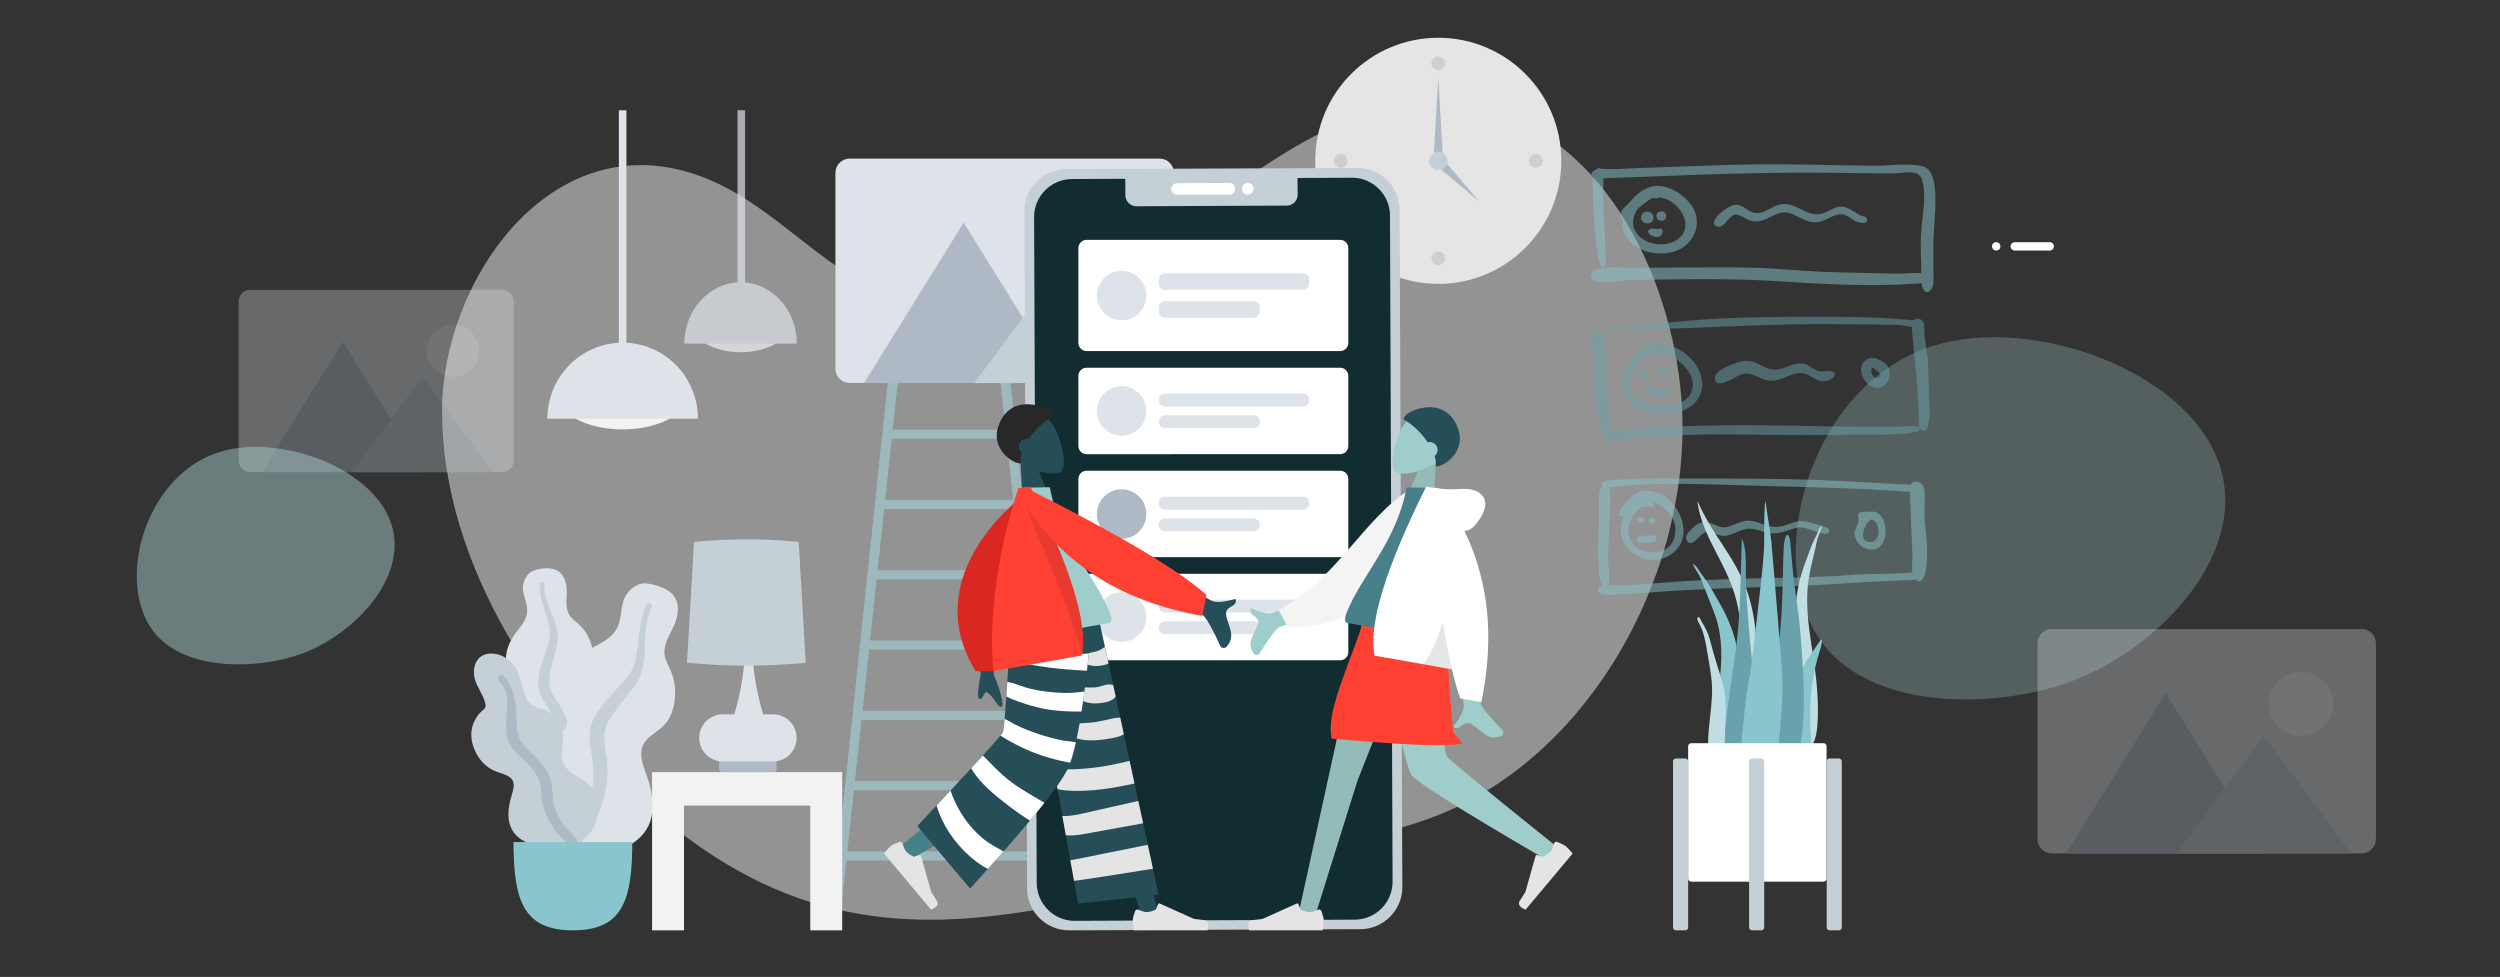 <?xml version="1.0" encoding="UTF-8"?> <!-- Generator: Adobe Illustrator 24.0.1, SVG Export Plug-In . SVG Version: 6.00 Build 0) --> <svg xmlns="http://www.w3.org/2000/svg" xmlns:xlink="http://www.w3.org/1999/xlink" version="1.1" id="Layer_1" x="0px" y="0px" viewBox="0 0 1920 750.3" style="enable-background:new 0 0 1920 750.3;" xml:space="preserve"><rect x="0" y="0" width="1920" height="750.3" fill="#333333" stroke="none"/> <style type="text/css"> .st0{opacity:0.25;fill-rule:evenodd;clip-rule:evenodd;fill:#BBEAE6;enable-background:new ;} .st1{fill:#478089;} .st2{opacity:0.51;} .st3{fill-rule:evenodd;clip-rule:evenodd;fill:#F0F0F0;} .st4{fill-rule:evenodd;clip-rule:evenodd;fill:#E5E5E5;} .st5{fill-rule:evenodd;clip-rule:evenodd;fill-opacity:0.1;} .st6{fill-rule:evenodd;clip-rule:evenodd;fill:#AFB9C5;} .st7{fill-rule:evenodd;clip-rule:evenodd;fill:#C5CFD6;} .st8{fill-rule:evenodd;clip-rule:evenodd;fill:#F2F2F2;} .st9{fill-rule:evenodd;clip-rule:evenodd;fill:#DDE3E9;} .st10{opacity:0.7;} .st11{fill-rule:evenodd;clip-rule:evenodd;fill:#FFFFFF;} .st12{opacity:0.31;} .st13{fill-rule:evenodd;clip-rule:evenodd;fill:#112D31;} .st14{opacity:0.5;} .st15{fill-rule:evenodd;clip-rule:evenodd;fill:#89C5CC;} .st16{fill-rule:evenodd;clip-rule:evenodd;fill:#69A1AC;} .st17{fill-rule:evenodd;clip-rule:evenodd;fill:#93BCB9;} .st18{fill-rule:evenodd;clip-rule:evenodd;fill:#9FCDCB;} .st19{fill-rule:evenodd;clip-rule:evenodd;fill:#264E58;} .st20{fill-rule:evenodd;clip-rule:evenodd;fill:#E4E4E4;} .st21{fill-rule:evenodd;clip-rule:evenodd;fill:#FF4133;} .st22{fill-rule:evenodd;clip-rule:evenodd;fill:#F4F4F4;} .st23{fill-rule:evenodd;clip-rule:evenodd;fill:#478089;} .st24{clip-path:url(#SVGID_2_);} .st25{fill:#E4E4E4;} .st26{clip-path:url(#SVGID_4_);} .st27{clip-path:url(#SVGID_6_);} .st28{clip-path:url(#SVGID_8_);} .st29{clip-path:url(#SVGID_10_);} .st30{clip-path:url(#SVGID_12_);} .st31{clip-path:url(#SVGID_14_);} .st32{fill:#FFFFFF;} .st33{clip-path:url(#SVGID_16_);} .st34{clip-path:url(#SVGID_18_);} .st35{clip-path:url(#SVGID_20_);} .st36{clip-path:url(#SVGID_22_);} .st37{fill-rule:evenodd;clip-rule:evenodd;fill:#DB2721;} .st38{fill-rule:evenodd;clip-rule:evenodd;fill:#282828;} .st39{fill-rule:evenodd;clip-rule:evenodd;fill:#C1DEE2;} .st40{opacity:0.4;fill-rule:evenodd;clip-rule:evenodd;fill:#BBEAE6;enable-background:new ;} </style> <path class="st0" d="M1484.7,265.6c73.9-23,186.9,16.3,216.7,83.1c31.6,70.8-41.1,148.9-110.9,174.7c-54.6,20.2-149.4,23.6-189.7-28 C1351.8,432.7,1388.8,295.6,1484.7,265.6z"></path> <g> <g> <g> <rect x="680.4" y="329.9" class="st1" width="97" height="7"></rect> </g> <g> <rect x="675.1" y="383.9" class="st1" width="107.7" height="7"></rect> </g> <g> <rect x="668" y="437.9" class="st1" width="121.9" height="7"></rect> </g> <g> <rect x="661.8" y="491.9" class="st1" width="134.4" height="7"></rect> </g> <g> <rect x="656.3" y="545.9" class="st1" width="145.3" height="7"></rect> </g> <g> <rect x="652.1" y="599.9" class="st1" width="153.7" height="7"></rect> </g> <g> <rect x="644.7" y="653.9" class="st1" width="168.4" height="7"></rect> </g> </g> <polygon class="st1" points="772.2,257 730.2,257 727.7,257 685.7,257 637.7,710.2 644.7,710.2 692.7,264 727.7,264 730.2,264 765.2,264 813.2,710.2 820.2,710.2 "></polygon> </g> <g class="st2"> <path class="st3" d="M799.4,698.1c-103.4,18-196.4,12.2-297.5-75.6c-85.9-74.6-162-188.4-162.4-306c-0.3-101,84.1-223,198.1-181.3 c60.4,22,98.1,80.3,162,97.3c46.8,12.5,97.3,2.1,140.9-18.7c92.2-44.1,170.4-147.7,283.7-132.7c104.4,13.8,159.3,129.6,167,223.7 c10.7,130.1-69,280.1-196,324.7c-43.7,15.3-90,21.7-135.1,32.2C902.6,675,849.8,689.3,799.4,698.1z"></path> </g> <g id="Clock_2_" transform="translate(505, 85)"> <circle id="Clock-Frame_2_" class="st4" cx="599.6" cy="38.5" r="94.5"></circle> <circle id="Time_9_" class="st5" cx="599.6" cy="-36.4" r="5.3"></circle> <circle id="Time_7_" class="st5" cx="524.7" cy="38.5" r="5.3"></circle> <circle id="Time_4_" class="st5" cx="674.5" cy="38.5" r="5.3"></circle> <circle id="Time_2_" class="st5" cx="599.6" cy="113.4" r="5.3"></circle> <polygon id="Hand_33_" class="st6" points="599.6,-25.7 603.2,36.7 596,36.7 "></polygon> <polygon id="Hand_32_" class="st6" points="631.2,70 598.4,42.3 603.4,37.3 "></polygon> <circle id="Time_1_" class="st7" cx="599.6" cy="38.5" r="7.1"></circle> </g> <g id="Hanging-Lamp_3_" transform="translate(25, 0)"> <g id="Light_8_" transform="translate(0, 152.673)"> <ellipse id="Hanging-Lamp-Light_4_" class="st8" cx="453.2" cy="150.8" rx="49.7" ry="26.3"></ellipse> <path id="Hanging-Lamp_8_" class="st9" d="M511,168.9c0-32.3-25.9-58.4-57.8-58.4s-57.8,26.2-57.8,58.4"></path> </g> <rect id="Wire_4_" x="450.3" y="84.7" class="st9" width="5.8" height="187"></rect> </g> <g id="Hanging-Lamp_1_" transform="translate(115, 0)" class="st10"> <g id="Light_2_" transform="translate(0, 113)"> <ellipse id="Hanging-Lamp-Light_1_" class="st8" cx="453.8" cy="136.3" rx="37.1" ry="21.2"></ellipse> <path id="Hanging-Lamp_2_" class="st9" d="M497,150.9c0-26-19.4-47.1-43.2-47.1s-43.2,21.1-43.2,47.1"></path> </g> <rect id="Wire_1_" x="451.4" y="84.7" class="st9" width="5.8" height="158.9"></rect> </g> <g id="Image_19_" transform="translate(76, 57)"> <path id="Fill-35_23_" class="st7" d="M697,207.1C696.9,207.1,696.9,207.1,697,207.1C696.9,207.1,697,207,697,207.1"></path> <path id="Fill-37_23_" class="st7" d="M696.9,207.1L696.9,207.1C696.9,207.1,697,207,696.9,207.1"></path> <path id="Fill-39_19_" class="st7" d="M697.1,206.6c0,0.1-0.1,0.2-0.1,0.3c0-0.1,0-0.1,0.1-0.2 C696.5,208.2,696.8,207.3,697.1,206.6"></path> <path id="Fill-41_23_" class="st7" d="M697,207c0,0,0,0.1-0.1,0.2C696.8,207.4,697,207,697,207"></path> <path id="Fill-43_23_" class="st7" d="M696.9,207.1L696.9,207.1L696.9,207.1z"></path> <path id="Fill-45_23_" class="st7" d="M696.9,207.1L696.9,207.1L696.9,207.1"></path> <path id="Fill-47_23_" class="st7" d="M696.9,207.1C696.9,207.2,697.1,206.9,696.9,207.1"></path> <path id="Fill-49_19_" class="st7" d="M696.9,207.1L696.9,207.1L696.9,207.1"></path> <path id="Photo-Background_19_" class="st9" d="M576.5,64.8h238.1c6,0,10.9,4.9,10.9,10.9v150.5c0,6-4.9,10.9-10.9,10.9H576.5 c-6,0-10.9-4.9-10.9-10.9V75.7C565.6,69.7,570.5,64.8,576.5,64.8z"></path> <g id="icons8-night_landscape_19_" transform="translate(8, 18)"> <polygon id="Mountains_39_" class="st6" points="656.1,96 579.5,219.2 732.7,219.2 "></polygon> <polygon id="Mountains_38_" class="st7" points="731.4,128.9 664.3,219.2 798.4,219.2 "></polygon> </g> <circle id="Sun_19_" class="st11" cx="768.1" cy="122.3" r="24.6"></circle> </g> <g id="Image_1_" transform="translate(76, 57)" class="st12"> <path id="Fill-35_1_" class="st7" d="M1620.2,568.4C1620.1,568.4,1620.1,568.4,1620.2,568.4 C1620.1,568.4,1620.2,568.3,1620.2,568.4"></path> <path id="Fill-37_1_" class="st7" d="M1620.1,568.4L1620.1,568.4C1620.1,568.4,1620.2,568.3,1620.1,568.4"></path> <path id="Fill-39_1_" class="st7" d="M1620.3,567.9c0,0.1-0.1,0.2-0.1,0.3C1620.2,568.1,1620.2,568.1,1620.3,567.9 C1619.7,569.5,1620,568.6,1620.3,567.9"></path> <path id="Fill-41_1_" class="st7" d="M1620.2,568.3c0,0,0,0.1-0.1,0.2C1620,568.7,1620.2,568.3,1620.2,568.3"></path> <path id="Fill-43_1_" class="st7" d="M1620.1,568.4L1620.1,568.4L1620.1,568.4z"></path> <path id="Fill-45_1_" class="st7" d="M1620.1,568.4L1620.1,568.4L1620.1,568.4"></path> <path id="Fill-47_1_" class="st7" d="M1620.1,568.4C1620.1,568.5,1620.3,568.2,1620.1,568.4"></path> <path id="Fill-49_1_" class="st7" d="M1620.1,568.4L1620.1,568.4L1620.1,568.4"></path> <path id="Photo-Background_1_" class="st9" d="M1499.7,426.1h238.1c6,0,10.9,4.9,10.9,10.9v150.5c0,6-4.9,10.9-10.9,10.9h-238.1 c-6,0-10.9-4.9-10.9-10.9V437C1488.8,431,1493.7,426.1,1499.7,426.1z"></path> <g id="icons8-night_landscape_1_" transform="translate(8, 18)"> <polygon id="Mountains_2_" class="st6" points="1579.3,457.3 1502.7,580.5 1655.9,580.5 "></polygon> <polygon id="Mountains_1_" class="st7" points="1654.6,490.2 1587.5,580.5 1721.6,580.5 "></polygon> </g> <circle id="Sun_1_" class="st11" cx="1691.3" cy="483.6" r="24.6"></circle> </g> <g id="Image_2_" transform="translate(76, 57)" class="st12"> <path id="Fill-35_2_" class="st7" d="M214,281.2C214,281.2,214,281.2,214,281.2C214,281.2,214,281.1,214,281.2"></path> <path id="Fill-37_2_" class="st7" d="M214,281.2L214,281.2C214,281.2,214,281.1,214,281.2"></path> <path id="Fill-39_2_" class="st7" d="M214.1,280.8c0,0.1-0.1,0.2-0.1,0.2C214,280.9,214,280.9,214.1,280.8 C213.6,282.1,213.9,281.3,214.1,280.8"></path> <path id="Fill-41_2_" class="st7" d="M214,281.1c0,0,0,0.1-0.1,0.2C213.9,281.4,214,281.1,214,281.1"></path> <path id="Fill-43_2_" class="st7" d="M214,281.2L214,281.2L214,281.2z"></path> <path id="Fill-45_2_" class="st7" d="M214,281.2L214,281.2L214,281.2"></path> <path id="Fill-47_2_" class="st7" d="M214,281.2C214,281.2,214.1,281,214,281.2"></path> <path id="Fill-49_2_" class="st7" d="M214,281.2L214,281.2L214,281.2"></path> <path id="Photo-Background_2_" class="st9" d="M116.2,165.6h193.4c4.9,0,8.9,4,8.9,8.9v122.2c0,4.9-4,8.9-8.9,8.9H116.2 c-4.9,0-8.9-4-8.9-8.9V174.5C107.3,169.6,111.3,165.6,116.2,165.6z"></path> <g id="icons8-night_landscape_2_" transform="translate(8, 18)"> <polygon id="Mountains_4_" class="st6" points="179.3,187.6 117.1,287.6 241.5,287.6 "></polygon> <polygon id="Mountains_3_" class="st7" points="240.5,214.3 186,287.6 294.9,287.6 "></polygon> </g> <circle id="Sun_2_" class="st11" cx="271.8" cy="212.3" r="20"></circle> </g> <g id="Camera_2_" transform="translate(64, 16)"> <circle id="Lens_2_" class="st11" cx="1469.1" cy="173.2" r="3.2"></circle> <path id="Sensor_2_" class="st11" d="M1483.3,170h26.9c1.7,0,3.2,1.4,3.2,3.2l0,0c0,1.7-1.4,3.2-3.2,3.2h-26.9 c-1.7,0-3.2-1.4-3.2-3.2l0,0C1480.2,171.4,1481.6,170,1483.3,170z"></path> </g> <g> <path class="st7" d="M1044.8,713.6l-223.6,0.9c-17.8,0.1-32.4-14.4-32.4-32.2l-2.1-520c-0.1-17.8,14.4-32.4,32.2-32.4l223.6-0.9 c17.8-0.1,32.4,14.4,32.4,32.2l2.1,519.9C1077.1,698.9,1062.6,713.6,1044.8,713.6z"></path> <path class="st13" d="M1038.3,136.5l-41.8,0.2l0.1,12.8c0,4.6-3.7,8.3-8.3,8.4l-115.6,0.5c-4.6,0-8.3-3.7-8.4-8.3l-0.1-12.8 l-41,0.2c-16,0.1-29.1,13.2-29,29.3l2,511.4c0.1,16,13.2,29.1,29.3,29l215-0.9c16-0.1,29.1-13.2,29-29.3l-2-511.4 C1067.5,149.5,1054.3,136.4,1038.3,136.5z"></path> <g> <ellipse class="st11" cx="958.3" cy="145" rx="4.5" ry="4.5"></ellipse> <path class="st11" d="M944.2,149.5l-40.2,0.1c-2.4,0-4.5-2-4.5-4.4l0,0c0-2.4,2-4.5,4.4-4.5l40.1-0.2c2.5,0,4.5,2,4.5,4.4l0,0 C948.6,147.5,946.6,149.5,944.2,149.5z"></path> </g> </g> <g id="Rows_13_" transform="translate(14, 28)"> <g id="Row_47_"> <path id="Background_55_" class="st11" d="M820.5,156.2h194.7c3.5,0,6.3,2.8,6.3,6.3v72.8c0,3.5-2.8,6.3-6.3,6.3H820.5 c-3.5,0-6.3-2.8-6.3-6.3v-72.7C814.2,159.1,817,156.2,820.5,156.2z"></path> <g id="Text_19_" transform="translate(39, 16.2)"> <path id="Name_47_" class="st9" d="M841.7,165.7h106.1c2.6,0,4.7,2.1,4.7,4.7v3.3c0,2.6-2.1,4.7-4.7,4.7H841.7 c-2.6,0-4.7-2.1-4.7-4.7v-3.3C836.9,167.8,839.1,165.7,841.7,165.7z"></path> <path id="Name_46_" class="st9" d="M841.7,187.1h68.1c2.6,0,4.7,2.1,4.7,4.7v3.3c0,2.6-2.1,4.7-4.7,4.7h-68.1 c-2.6,0-4.7-2.1-4.7-4.7v-3.3C836.9,189.2,839.1,187.1,841.7,187.1z"></path> </g> <circle id="Avatar_23_" class="st9" cx="847.4" cy="199" r="19"></circle> </g> <g id="Row_46_" transform="translate(0, 62)"> <path id="Background_54_" class="st11" d="M820.5,192.4h194.7c3.5,0,6.3,2.8,6.3,6.3v53.8c0,3.5-2.8,6.3-6.3,6.3H820.5 c-3.5,0-6.3-2.8-6.3-6.3v-53.8C814.2,195.2,817,192.4,820.5,192.4z"></path> <g id="Text_18_" transform="translate(39, 12.6)"> <path id="Name_45_" class="st9" d="M841.7,199.7h106.1c2.6,0,4.7,2.1,4.7,4.7v0.5c0,2.6-2.1,4.7-4.7,4.7H841.7 c-2.6,0-4.7-2.1-4.7-4.7v-0.5C836.9,201.9,839.1,199.7,841.7,199.7z"></path> <path id="Name_44_" class="st9" d="M841.7,216.3h68.1c2.6,0,4.7,2.1,4.7,4.7v0.5c0,2.6-2.1,4.7-4.7,4.7h-68.1 c-2.6,0-4.7-2.1-4.7-4.7V221C836.9,218.5,839.1,216.3,841.7,216.3z"></path> </g> <circle id="Avatar_22_" class="st9" cx="847.4" cy="225.6" r="19"></circle> </g> <g id="Row_45_" transform="translate(0, 112)"> <path id="Background_53_" class="st11" d="M820.5,221.5h194.7c3.5,0,6.3,2.8,6.3,6.3v53.8c0,3.5-2.8,6.3-6.3,6.3H820.5 c-3.5,0-6.3-2.8-6.3-6.3v-53.8C814.2,224.4,817,221.5,820.5,221.5z"></path> <g id="Text_17_" transform="translate(39, 12.6)"> <path id="Name_43_" class="st9" d="M841.7,228.9h106.1c2.6,0,4.7,2.1,4.7,4.7v0.5c0,2.6-2.1,4.7-4.7,4.7H841.7 c-2.6,0-4.7-2.1-4.7-4.7v-0.5C836.9,231,839.1,228.9,841.7,228.9z"></path> <path id="Name_42_" class="st9" d="M841.7,245.5h68.1c2.6,0,4.7,2.1,4.7,4.7v0.5c0,2.6-2.1,4.7-4.7,4.7h-68.1 c-2.6,0-4.7-2.1-4.7-4.7v-0.5C836.9,247.6,839.1,245.5,841.7,245.5z"></path> </g> <circle id="Avatar_21_" class="st6" cx="847.4" cy="254.8" r="19"></circle> </g> <g id="Row_44_" transform="translate(0, 162)"> <path id="Background_52_" class="st11" d="M820.5,250.7h194.7c3.5,0,6.3,2.8,6.3,6.3v53.8c0,3.5-2.8,6.3-6.3,6.3H820.5 c-3.5,0-6.3-2.8-6.3-6.3V257C814.2,253.5,817,250.7,820.5,250.7z"></path> <g id="Text_16_" transform="translate(39, 12.6)"> <path id="Name_41_" class="st9" d="M841.7,258h106.1c2.6,0,4.7,2.1,4.7,4.7v0.5c0,2.6-2.1,4.7-4.7,4.7H841.7 c-2.6,0-4.7-2.1-4.7-4.7v-0.5C836.9,260.1,839.1,258,841.7,258z"></path> <path id="Name_40_" class="st9" d="M841.7,274.6h68.1c2.6,0,4.7,2.1,4.7,4.7v0.5c0,2.6-2.1,4.7-4.7,4.7h-68.1 c-2.6,0-4.7-2.1-4.7-4.7v-0.5C836.9,276.8,839.1,274.6,841.7,274.6z"></path> </g> <circle id="Avatar_20_" class="st9" cx="847.4" cy="283.9" r="19"></circle> </g> </g> <g id="Cells_1_" transform="translate(95, 125)" class="st14"> <path id="Fill-5_1_" class="st15" d="M1130.1,5.9c-2.9,2.9-1.8,13.3-1.8,17.1c-0.1,6,0.3,11.9,0.8,17.9c0.3,4,2.2,42,7.5,39.1 c3-1.6,1.1-12.7,1.1-16.1c0-7.7-0.3-15.5-0.9-23.2c-0.5-7.2-0.8-14.3-0.5-21.4C1136.3,17.5,1138-2,1130.1,5.9"></path> <path id="Fill-7_1_" class="st15" d="M1257.4,1.2c-25.1,0.2-50.2,1.4-75.3,2.2c-12.1,0.4-24.2,0.8-36.2,1.5 c-4.1,0.2-12.9-1.1-16.4,1.1c-7.6,4.9,4.7,6,7.9,5.9c49.7-1.8,99.4-4.2,149.1-4.3c24.4-0.1,48.8,0.6,73.2,0.5 c9.3-0.1,19.7-4.1,22,6.8c2.7,12.3-0.4,25.9-1.2,38.2c-0.6,8.2-0.4,16.3,0,24.5c0.2,5.3-0.4,11.2,0.5,16.3c0.9,5,4.5,8,7.7,2.4 c2-3.3,1-11.5,1.1-15.4c0.2-5.2,0-10.4,0-15.6c0-12.7,1.8-25.3,1.6-38c-0.2-8.2-0.6-23-10.9-24.9c-11.3-2.2-25.3,0-36.9-0.1 C1315,2,1286.2,1,1257.4,1.2"></path> <path id="Fill-9_1_" class="st15" d="M1188.2,80.5c-9.5,0-18.9,0.1-28.4,0.2c-8.1,0.1-20.9-1.6-28.5,1.3c-5.2,2-6.6,7.8,0,9.3 c7.1,1.7,17.9-1.1,25.4-1.2c37.5-0.7,75.3-1.5,112.8,0.8c35.1,2.2,70.8,4.4,106,2c3-0.2,18-0.8,11.2-6.4c-4-3.3-20.3-1.1-25.5-1.3 c-18.4-0.6-36.8-0.7-55.2-1.4c-18.1-0.7-36.2-2.7-54.4-3.2C1230.5,80.1,1209.3,80.5,1188.2,80.5"></path> <path id="face_12_" class="st15" d="M1178.7,26.6c14.8,0.6,29.4,22.1,14.4,32.4c-14,9.7-40.3-0.9-32.5-19.8c-1.1,2.7,1.4-3,1.4-3 c1.5-1.7,4.1-3.7,6-5.1c2.1-1.6,4.3-3.3,6.8-4.1C1176.5,26.6,1176.3,28.5,1178.7,26.6 M1171.6,18.9c-6.9,2.7-10.1,5.7-14.8,11.2 c-3.3,3.8-7.5,5.8-7.4,11c0,1.1,1.5,2.4,1.7,3.5c0.3,1.5-0.1,3.5,0.2,5.1c2.9,16.6,22.7,22.2,37.2,19.1 c12.7-2.7,22.1-14.9,19.2-28.1C1204.7,27.4,1185,13.6,1171.6,18.9"></path> <path id="Fill-13_1_" class="st15" d="M1165.4,42.1c0,6,9.5,6,9.5,0C1174.9,36.2,1165.4,35.9,1165.4,42.1"></path> <path id="Fill-15_1_" class="st15" d="M1177.2,40.9c0,4.8,7.5,4.8,7.5,0C1184.7,36.2,1177.2,36,1177.2,40.9"></path> <path id="Fill-17_1_" class="st15" d="M1179.6,50.7c-2.4,0.9-5.5-1-7.4,0.3c-3.5,2.2,0,4.3,1.9,5.2 C1182.4,60.2,1183.9,49,1179.6,50.7"></path> <path id="Fill-19_1_" class="st15" d="M1308.5,37.4C1308.2,37.5,1307.3,37.9,1308.5,37.4 M1271.7,32.1c-6.3,1.4-11.7,7.3-18.5,6.5 c-5.3-0.6-8.8-5.7-14-6.4c-6.6-0.9-24.7,14.2-15.2,16.8c5.5,1.5,8.6-8.6,13.5-9.2c3.9-0.4,9.1,4.3,13.2,5 c7.5,1.3,12.6-2.9,19.2-5.5c7.1-2.9,11.2-0.3,17.4,2.9c4.9,2.5,9.5,4.2,15.1,3.1c5.3-1,11.9-6.4,17.2-5.8c5.2,0.5,8.9,6,14.2,6.5 c2.2,0.2,5.5,1,5.1-2.4c-0.3-2.7-3.3-2.3-5.2-3.2c-4.9-2.5-9.5-7-15.4-6.7c-4.4,0.3-8.5,3.4-12.6,4.9 C1292.4,43.4,1284.9,29.1,1271.7,32.1"></path> <path id="Fill-21_1_" class="st16" d="M1282.9,118.3c-25.8,0.2-51.7,0.6-77.5,2.7c-6.1,0.5-68.4,6.4-68.3,6.8 c0.2,0.8,8.2,2,8.2,2.2c-0.5-1.3-1.8-1.9-3.7-1.7c59.1,0,118-5.3,177.2-4.3c14.9,0.2,29.8,0.1,44.7,0.6c3.7,0.1,12.9,2.8,15.8,1.1 c7.6-4.4-6.2-4.9-8.5-5.1C1341.6,118.2,1312.1,118,1282.9,118.3"></path> <path id="Fill-23_1_" class="st16" d="M1129.4,130.8c-3.9,3.9-0.3,17.8-0.2,23c0.2,7.6,0,15.2,0.7,22.7c0.8,8.6,1.9,17.8,4.2,26.2 c1.2,4.6,5.6,11.9,7.3,3.6c1.2-6-0.6-13.9-1.3-20c-0.9-8.1-1.1-16.2-1.1-24.4c0-7.1-0.2-14.3-0.8-21.4 C1138.1,136.8,1136.2,124.1,1129.4,130.8"></path> <path id="Fill-25_1_" class="st16" d="M1226.6,201.7c-18.3,0.3-36.7,0.7-55,1.9c-7.5,0.5-15,1.2-22.5,2c-1.5,0.2-18.4,0.8-10.9,7.1 c3.4,2.8,17.4-1.1,22-1.5c7.8-0.7,15.5-1.1,23.3-1.5c18.1-0.8,36.2-1.4,54.3-1.1c33,0.6,65.8,0.8,98.9,0.1c4.7-0.1,41.5,0.9,42.7-4 c1-3.9-12.1-2.1-14.5-2.1c-8.8,0.3-17.6,0.2-26.4,0.2C1301.3,202.6,1263.8,201.1,1226.6,201.7"></path> <path id="Fill-27_1_" class="st16" d="M1373.3,124.3c0.6,16.3,3.4,32.6,4.2,49c0.4,7.5,0.9,15,1.2,22.4c0.1,2.4-0.9,8.2,2,9.6 c3.9,1.9,4.4-1.9,5.2-4.5c2.1-7.5,0.7-17.2,0.5-24.9c-0.2-7.5-0.2-14.9-0.7-22.4c-0.6-7.6-2.1-15.1-2.8-22.6 c-0.3-3.2,0.8-8.5-2.7-10.5C1377.3,118.6,1373.2,120.7,1373.3,124.3"></path> <path id="face_11_" class="st16" d="M1193.2,151.4c0.1,0.1,0.1,0.1,0.2,0.2C1193.3,151.5,1193.3,151.5,1193.2,151.4 M1177.6,146.6 c5.8,1.7,10.6,1,16.1,5.3c4.6,3.5,9.3,8.6,10.8,14.3c3.5,13.1-8.4,20.3-19.6,20.4c-11.5,0.1-28.4-2.5-27.9-17.2 C1157.5,158,1165.8,147,1177.6,146.6 M1178,139.2c-15.1,0.7-27.2,17.7-27.1,31.9c0.2,17.2,19.7,21.7,33.6,21.8 c15.7,0.1,31.3-10.7,27.1-28.3C1208.3,150.5,1192.5,138.4,1178,139.2"></path> <path id="Fill-31_1_" class="st16" d="M1162.9,162.3c0,4.8,7.6,4.8,7.6,0C1170.5,157.6,1162.9,157.4,1162.9,162.3"></path> <path id="Fill-33_1_" class="st16" d="M1178.8,160.2c0,4.8,7.7,4.8,7.7,0S1178.8,155.2,1178.8,160.2"></path> <path id="Fill-35_22_" class="st16" d="M1170,171.2c-4.9,4.9,12.4,13.6,16.5,6.7c3.4-5.6-4-3.8-6.6-4.1 C1177.2,173.5,1172.3,168.9,1170,171.2"></path> <path id="Fill-37_22_" class="st16" d="M1309,160.3C1308.5,160.5,1308.5,160.5,1309,160.3 M1243.7,152.3c-5,0.9-21.4,6.5-21.7,12.4 c-0.4,10.8,15.7-0.3,19.2-1.7c9.5-3.9,14.5,4,24,4.4c8.3,0.4,15.9-6.7,23.7-5.9c8.2,0.9,12.1,9.6,21.6,5c5-2.4,4.9-6.2-0.7-6.6 c-3.4-0.2-5.7,1.2-9.2-0.3c-5.5-2.3-7.7-6-14.4-5.4c-5,0.4-9.5,3.3-14.4,4.3C1260.6,161.1,1254.5,150.3,1243.7,152.3"></path> <path id="point_1_" class="st16" d="M1347.4,165C1347.1,165.2,1347.1,165.2,1347.4,165 M1348.7,160.5 C1348.8,160.6,1349.1,161.1,1348.7,160.5 M1343,157.1C1342.7,157.3,1342.7,157.3,1343,157.1 M1343.1,157.1 c1.1,0.7,10.1,6.8,3.6,8.2C1343.3,166,1340.6,159.4,1343.1,157.1 M1340.1,150.3c-14.3,6.5,1.1,29.9,12.3,20.4 c4.7-4,5.4-12.1,0.8-16.3C1350.5,152,1343.9,148.6,1340.1,150.3"></path> <path id="Fill-41_22_" class="st15" d="M1205.5,242.5c-17.9,0-35.9-0.4-53.8,0.7c-3,0.2-14.5-0.4-16,2.7c-2.8,5.7,9,2.9,10.7,2.7 c35.6-3.6,72.7-1.5,108.4-0.5c29.2,0.8,58.2,1.3,87.4,2.8c7.7,0.4,15.3,0.8,23,1.3c2.5,0.2,8.8,1.8,9.3-2.2c0.5-3.7-7.4-2.9-9.3-3 c-15.6-0.8-31.1-1.7-46.7-2.6C1281,242.5,1243,242.5,1205.5,242.5"></path> <path id="Fill-43_22_" class="st15" d="M1135.1,248.9c-3.3,3.3-1.8,16-1.9,20.2c-0.2,7.3-0.5,14.7-0.7,22c-0.2,7.7,0.1,15.4,0.5,23 c0.2,3.2,2.8,18.7,7,9.9c1.9-4,0-15,0-19.5c0.1-8.2,0.5-16.3,0.9-24.5c0.4-7,0.4-14.1,0.7-21.1C1141.7,256.5,1142,242,1135.1,248.9 "></path> <path id="Fill-45_22_" class="st15" d="M1377.5,314.4c-17.4,1.8-35.1,0.9-52.6,2.3c-15.1,1.1-30.1,1.6-45.2,1.9 c-34.2,0.7-68.5,1.4-102.6,4.3c-7.8,0.6-15.5,1.3-23.3,1.7c-3.9,0.2-20.2-1.6-21.5,2.5c-2.1,7,15.4,4.2,19.2,4.1 c8.3-0.2,16.6-0.8,24.8-1.5c34.8-2.6,69.7-3.4,104.5-4.5c19-0.6,37.8-2,56.7-3.2c9.4-0.6,18.9-0.6,28.3-1.3 c2.5-0.2,11.2,0.2,13-1.8C1380,317.4,1380.3,314.1,1377.5,314.4"></path> <path id="Fill-47_22_" class="st15" d="M1371.6,250.1c0.6,16.7,1.5,33.4,2.1,50.1c0.2,5-1.3,14,1.4,18.4c4.5,7.1,8-0.4,8.8-4.9 c2.6-14-0.2-29.5-0.9-43.6c-0.3-5.4,1.4-17.3-1.2-22.2C1379.4,243.4,1371.4,243.9,1371.6,250.1"></path> <path id="hola-:_x29__1_" class="st15" d="M1342.3,273.8c6.7,1.8,7.6,16.3,0.1,17.4C1331.3,292.8,1336.2,276.8,1342.3,273.8 M1340.5,268.1c-2-0.1-6.7-0.6-8,1c-1,1.4,0,4.3-0.1,5.6c-0.4,4.7-4.3,7.4-2.6,13c1.2,3.8,4.3,7.3,8.1,8.6 C1357.9,303.3,1357.7,264.6,1340.5,268.1"></path> <path id="Fill-51_1_" class="st15" d="M1159.5,270.7c-0.1,0.1-0.1,0.1-0.1,0.2C1159.4,270.8,1159.4,270.7,1159.5,270.7 M1175.2,262.3c-0.1-0.7-0.2-1.3-0.2-2c10.9,5.1,19.5,14.7,15.9,27.5c-2.8,9.8-12.7,13.2-22,10.8c-10.3-2.7-15.2-11.1-12.4-21.5 c1.3-4.8,5.2-11.2,10.3-12.8C1169.1,263.6,1174.3,265.4,1175.2,262.3 M1168.8,258.2c-2.7,0.2-5.4,1.3-7.7,2.9 C1163.3,259.4,1166.1,258.3,1168.8,258.2 M1168.9,251.9c-6.8,0.2-11.2,4.3-15.3,9.3c-1.3,1.6-5.5,5.7-5,7.7 c0.4,1.7,1.5,4.1,3.8,2.2c-12.1,24.1,19.1,44.6,38.2,27.9C1208.4,283.4,1190.8,251.2,1168.9,251.9"></path> <path id="Fill-53_1_" class="st15" d="M1162.8,274.3c0,3.2,5,3.2,5,0C1167.7,271.1,1162.8,271.1,1162.8,274.3"></path> <path id="Fill-55_1_" class="st15" d="M1171.2,274.8c0,3.3,5.1,3.3,5.1,0C1176.3,271.6,1171.2,271.6,1171.2,274.8"></path> <path id="Fill-57_1_" class="st15" d="M1175.1,286.3c-2.4,0.2-11-0.6-12.5,1.5c-2.5,3.5,1.5,3.6,3.5,4c1.8,0.3,9.6,0.1,10.7-1.4 C1177.7,288.8,1177.5,286.1,1175.1,286.3"></path> <path id="Fill-59_1_" class="st15" d="M1279.4,277.3C1279,277.5,1279,277.5,1279.4,277.3 M1246.7,274.9c-5.3,0.4-9.8,3.5-14.9,4.7 c-5.4,1.3-7.8-1.1-12.7-2.7c-5.1-1.6-8.8-1-12.9,2.5c-2.3,2-7.5,6.6-6,10.1c3.4,8.1,10.9-5.1,14.5-5.7c5.6-1,10.5,3.9,16.9,2.5 c5.8-1.3,11-5.3,17.1-5.3c5.1,0,9.9,2.7,14.9,3.4c7.7,1,12.7-1.7,19.8-3.7c6.1-1.8,10.4,0.6,16.2,2.5c2.6,0.9,11.5,4.1,9.8-1.7 c-0.5-1.7-12.1-4.6-13.9-5.2c-6.3-2-10.4-1.2-16.4,1.1c-5,1.9-9.3,2.9-14.7,1.8C1258.4,278.1,1253,274.4,1246.7,274.9"></path> </g> <g> <g id="Group-9_2_" transform="translate(150, 1)"> <g id="Head_x2F_Front_x2F_Afro_6_" transform="translate(123, 68) rotate(-15) translate(-123, -68) translate(55, 16)"> <g id="Head_21_" transform="translate(56, 31)"> <polygon id="Neck_20_" class="st17" points="706.5,537.9 735.7,500.5 742,504.2 727.2,549.9 "></polygon> <path class="st18" d="M726.2,475.6c10.4-6.5,38.5,4.3,29.1,23.6c-9.4,19.3-41.7,17.8-47.2,12.4 C702.7,506.1,715.8,482,726.2,475.6z"></path> </g> <path id="Hair_23_" class="st19" d="M780.9,505.9c-6.1-5.2,29.7-14.3,36.6,10.5c6.9,24.8-18.5,32.1-23,29.6 c1-2.4,1.4-5.1,1.3-7.9c1.1-0.5,2.1-1.3,2.8-2.5c1.7-2.9,0.6-6.6-2.4-8.3c-0.9-0.5-1.8-0.8-2.9-0.8 C790.3,517.3,784.4,509,780.9,505.9z"></path> </g> <g id="Bottom_x2F_Standing_x2F_Baggy-Pants_5_" transform="translate(0, 202)"> <polygon id="Leg_42_" class="st17" points="896.9,272.5 846.6,501.8 859.6,501.8 892.5,396.7 941.6,272.5 "></polygon> <path id="Leg_41_" class="st18" d="M902.6,272.5c11.8,41.7,26.6,111.7,31.1,119.3c3,5.1,37.1,26.6,102.3,64.6l9-9.6 c-55.3-44.3-83.3-67.4-84.1-69.2c-1.3-2.7-8.9-61.4-9.4-105.1H902.6z"></path> <g id="Accessories_x2F_Shoe_x2F_Flat-Sneaker_47_" transform="translate(51.5, 189) rotate(50) translate(-51.5, -189) translate(21, 169)"> <path id="shoe_47_" class="st20" d="M864.7-578.2c-0.9,0.7-1.2,1.9-0.5,2.8l0,0c1.7,2.5,2.6,4.3,2.8,5.8 c0.3,1.8,0.1,4.2-0.7,7.3l-3.7,2.4l0,0c-0.5,0.3-0.6,0.9-0.3,1.4l16.2,23.8c0.7,2,1.4,4.5,2.4,7.6c0.8,3,3.6,3.4,8.1,1.1 c-6.2-35-9.4-53.5-9.8-55.5c-3.6,0-6.2,0.2-7.9,0.5c-1.5,0.3-3.5,1.2-6.3,2.8C864.9-578.3,864.8-578.2,864.7-578.2z"></path> </g> <g id="Accessories_x2F_Shoe_x2F_Flat-Sneaker_46_" transform="translate(208, 199)"> <path id="shoe_46_" class="st20" d="M656.9,297.7c-0.5-1-1.7-1.5-2.7-1l0,0c-2.7,1.2-4.7,1.8-6.2,1.8c-1.8,0-4.2-0.6-7.1-2 l-1.7-4.1l0,0c-0.2-0.5-0.8-0.7-1.3-0.5l-26.2,11.8c-2.1,0.3-4.7,0.6-7.9,1c-3.1,0.3-4,3-2.5,7.8c35.5,0,54.3,0,56.4,0 c0.6-3.5,0.9-6.1,0.9-7.9c0-1.5-0.6-3.7-1.7-6.7C656.9,297.9,656.9,297.8,656.9,297.7z"></path> </g> <path class="st21" d="M973.5,368.1c-4.5-5-6.9-8-7.2-8.8c-1-2.6-3.1-31.5-6.2-86.8h-62.3c-12.9,38.5-29.8,71.9-25,91.9 C893.9,365.8,953.3,371.9,973.5,368.1z"></path> </g> <g id="Body_x2F_Hoodie_2_" transform="translate(149, 191.5) rotate(-10) translate(-149, -191.5) translate(21, 98)"> <path id="Arm_33_" class="st18" d="M810.8,491l1.9-19.4c-39.9,8.2-61,12.7-63.4,13.4c-5.6,1.6-13.2-3.7-17.4-6.1 c-3.5,6,7.1,6.4,2.6,14c-4.2,7-10.8,11.9-6.4,20.8c0.5,1.1,2.8,2.5,5-0.1c5.4-6.4,14.5-15.4,17.4-16.5 C754.2,495.8,774.4,493.7,810.8,491L810.8,491z"></path> <path id="hood_3_" class="st11" d="M889.3,413c12.9,4.7,21.9,2.2,29.1,7.6c7.3,5.4,7.2,14-5.3,24.9c-8.4,7.3-18.5,3.2-30.3-12.4 C878.5,416.5,880.6,409.8,889.3,413z"></path> <path id="Clothes-Back_19_" class="st22" d="M757.4,497.7l-4.9-14.2c46.6-13.1,77.2-58.6,116.8-73.7l7.6,4.4 C862.5,457.9,824.4,513.1,757.4,497.7z"></path> <path id="Arm_32_" class="st18" d="M902.7,516.9l-19.6-7.1c-2.1,43.6-3.1,66.8-3,69.4c0.2,6.2-7.4,12.7-11,16.4 c5.3,5.2,8.5-5.6,15.2,1.1c6.2,6.2,9.4,14.4,19.9,12.2c1.3-0.3,3.4-2.3,1.2-5.2c-5.2-7.3-12.2-19.2-12.5-22.4 C892.6,576.9,895.8,555.4,902.7,516.9L902.7,516.9z"></path> <path id="Clothes-Body_28_" class="st23" d="M887.7,412.4l-21.9-4.2c-14.3,39.3-46.6,61.3-62.1,86.9c-1.4,2.3-3.7,6.7-0.4,7.9 c15.3,5.6,39.3,14.3,71.9,26.2C888.4,482.4,894.8,446.3,887.7,412.4z"></path> <path id="Clothes-Body_27_" class="st11" d="M889.6,413.1l-9-2.7c-41.6,56.4-62.1,96.6-61.4,120.8l64.7,23.6 C897.6,508,894.9,446.3,889.6,413.1z"></path> <path id="Shade_10_" class="st5" d="M876.4,552l-21.6-7.9c11.4-9.3,23.8-32.4,37.5-69.4L876.4,552z"></path> <path id="Clothes-Front_11_" class="st11" d="M881.2,416.2c-6.9,77.6-7.8,130.6-2.9,158.8l15.4,5.6c24-60.1,22.5-116-4.4-167.6 L881.2,416.2z"></path> </g> </g> </g> <g> <g id="Head_x2F_Front_x2F_Afro_5_" transform="translate(123, 68) rotate(-15) translate(-123, -68) translate(55, 16)"> <g id="Head_20_" transform="translate(56, 31)"> <polygon id="Neck_19_" class="st19" points="567.7,508.2 577.8,461.2 585.1,461.2 591.7,508.2 "></polygon> <path class="st19" d="M603.5,484.5c-7.5,1.9-36.2-12.9-34.7-34.3c1.5-21.4,31.2-16.7,37-5.9S610.9,482.5,603.5,484.5z"></path> </g> </g> <g id="Bottom_x2F_Standing_x2F_Baggy-Pants_4_" transform="translate(0, 202)"> <polygon id="Leg_40_" class="st19" points="795,273.5 844.1,397.7 877,502.8 890,502.8 839.7,273.5 "></polygon> <path id="Leg_39_" class="st23" d="M785.1,273.5c-0.5,43.7-8.1,102.4-9.4,105.1c-0.8,1.8-28.8,24.9-84.1,69.2l9,9.6 c65.2-38,99.3-59.5,102.3-64.6c4.5-7.6,19.3-77.6,31.1-119.3C834,273.5,785.1,273.5,785.1,273.5z"></path> <g id="Accessories_x2F_Shoe_x2F_Flat-Sneaker_37_" transform="translate(51.5, 189) rotate(50) translate(-51.5, -189) translate(21, 169)"> <path id="shoe_37_" class="st20" d="M637.1-305.2c-1.1,3-1.7,5.2-1.7,6.7c0,1.8,0.3,4.4,0.9,7.9c2.1,0,20.9,0,56.4,0 c1.5-4.8,0.6-7.5-2.5-7.8c-3.2-0.4-5.8-0.7-7.9-1l-26.2-11.8c-0.5-0.2-1.1,0-1.3,0.5l0,0l-1.7,4.1c-2.9,1.4-5.3,2-7.1,2 c-1.5,0-3.5-0.6-6.2-1.8l0,0c-1-0.5-2.2,0-2.7,1C637.1-305.3,637.1-305.2,637.1-305.2z"></path> </g> <g id="Accessories_x2F_Shoe_x2F_Flat-Sneaker_36_" transform="translate(208, 199)"> <path id="shoe_36_" class="st20" d="M663.7,298.9c-1.1,3-1.7,5.2-1.7,6.7c0,1.8,0.3,4.4,0.9,7.9c2.1,0,20.9,0,56.4,0 c1.5-4.8,0.6-7.5-2.5-7.8c-3.2-0.4-5.8-0.7-7.9-1l-26.2-11.8c-0.5-0.2-1.1,0-1.3,0.5l0,0l-1.7,4.1c-2.9,1.4-5.3,2-7.1,2 c-1.5,0-3.5-0.6-6.2-1.8l0,0c-1-0.5-2.2,0-2.7,1C663.7,298.8,663.7,298.9,663.7,298.9z"></path> </g> <g> <g> <polygon id="Pant_24_" class="st19" points="828,491.9 889.8,485.2 844,273.5 788.6,273.5 "></polygon> </g> <g> <defs> <polygon id="SVGID_1_" points="828,491.9 889.8,485.2 844,273.5 788.6,273.5 "></polygon> </defs> <clipPath id="SVGID_2_"> <use xlink:href="#SVGID_1_" style="overflow:visible;"></use> </clipPath> <g class="st24"> <g> <path class="st25" d="M833.2,307.5c7.2,4.3,24.4,1.8,24.9-8.5c0.2-3-2.5-4.9-5.2-5.2c-3.6-0.4-6.1,2.7-9.3,3.9 c-3,1.2-6.3,1.5-9.5,2.3C830.6,300.8,830.2,305.8,833.2,307.5L833.2,307.5z"></path> </g> </g> </g> <g> <defs> <polygon id="SVGID_3_" points="828,491.9 889.8,485.2 844,273.5 788.6,273.5 "></polygon> </defs> <clipPath id="SVGID_4_"> <use xlink:href="#SVGID_3_" style="overflow:visible;"></use> </clipPath> <g class="st26"> <g> <path class="st25" d="M827.9,334c4.5,3.7,10.3,4.6,16,4.1c5.4-0.5,12.8-1.7,14.1-8c0.4-2-0.2-4.7-2.3-5.6c-4.5-2-7.5-0.1-12,1 c-4.2,1-8.3,0.2-12.5,0.5C827.7,326.4,824.5,331.2,827.9,334L827.9,334z"></path> </g> </g> </g> <g> <defs> <polygon id="SVGID_5_" points="828,491.9 889.8,485.2 844,273.5 788.6,273.5 "></polygon> </defs> <clipPath id="SVGID_6_"> <use xlink:href="#SVGID_5_" style="overflow:visible;"></use> </clipPath> <g class="st27"> <g> <path class="st25" d="M823.9,364c7.4,3.3,16.8,2.9,24.6,1.8c6.2-0.9,18.4-2.2,18.9-10.3c0.6-9.6-12.2-5.9-17.4-4.7 c-4.1,1-8.3,1.8-12.5,2.2c-4.1,0.4-8.3,0.2-12.4,1.3C821.1,355.3,819.6,362,823.9,364L823.9,364z"></path> </g> </g> </g> <g> <defs> <polygon id="SVGID_7_" points="828,491.9 889.8,485.2 844,273.5 788.6,273.5 "></polygon> </defs> <clipPath id="SVGID_8_"> <use xlink:href="#SVGID_7_" style="overflow:visible;"></use> </clipPath> <g class="st28"> <g> <path class="st25" d="M798.2,388.5c-3.9,7.9,5,13,11.5,14.9c7.3,2.1,15.8,2.2,23.4,1.9c17.5-0.7,34.6-4.7,51.6-8.6 c11.3-2.6,6.5-20.2-4.8-17.4c-14.8,3.7-29.7,7.6-44.9,8.8c-7.1,0.6-14.7,1.3-21.7,0.1C808.9,387.6,801.2,382.5,798.2,388.5 L798.2,388.5z"></path> </g> </g> </g> <g> <defs> <polygon id="SVGID_9_" points="828,491.9 889.8,485.2 844,273.5 788.6,273.5 "></polygon> </defs> <clipPath id="SVGID_10_"> <use xlink:href="#SVGID_9_" style="overflow:visible;"></use> </clipPath> <g class="st29"> <g> <path class="st25" d="M804.6,429.7c-0.2,7,8.1,9.4,13.7,9.8c7.2,0.6,14.5-1,21.5-2.3c16.3-3,32.7-5.9,49-8.9 c11.3-2,6.6-19.9-4.8-17.4c-15.5,3.5-31,7-46.5,10.5c-6.6,1.5-13.2,3.3-20,3.3C813.7,424.9,804.8,423.7,804.6,429.7 L804.6,429.7z"></path> </g> </g> </g> <g> <defs> <polygon id="SVGID_11_" points="828,491.9 889.8,485.2 844,273.5 788.6,273.5 "></polygon> </defs> <clipPath id="SVGID_12_"> <use xlink:href="#SVGID_11_" style="overflow:visible;"></use> </clipPath> <g class="st30"> <g> <path class="st25" d="M812.1,471.8c6,4.4,14.6,2.5,21.4,1.5c7.4-1.1,14.9-2.2,22.3-3.4c15.2-2.5,30.4-4.7,45.5-7.4 c5.1-0.9,8-7.2,6.7-11.8c-1.5-5.4-6.7-7.6-11.8-6.7c-14.4,2.6-28.8,5.7-43.2,8.5c-7,1.4-14,2.9-21.1,4.3 c-6.5,1.4-14,2.1-19.9,5.1C807.9,464,808.9,469.5,812.1,471.8L812.1,471.8z"></path> </g> </g> </g> </g> <g> <g> <path id="Pant_23_" class="st19" d="M704.5,432.4l40.5,48c42.7-46.6,67.6-77.1,74.7-91.3c7.1-14.2,13.5-52.8,19.1-115.6h-62.3 c-3.1,55.3-5.2,84.2-6.2,86.8C769.2,362.9,747.2,386.9,704.5,432.4z"></path> </g> <g> <defs> <path id="SVGID_13_" d="M704.5,432.4l40.5,48c42.7-46.6,67.6-77.1,74.7-91.3c7.1-14.2,13.5-52.8,19.1-115.6h-62.3 c-3.1,55.3-5.2,84.2-6.2,86.8C769.2,362.9,747.2,386.9,704.5,432.4z"></path> </defs> <clipPath id="SVGID_14_"> <use xlink:href="#SVGID_13_" style="overflow:visible;"></use> </clipPath> <g class="st31"> <g> <path class="st32" d="M768.1,301c4.1,4.6,12.2,5.2,17.9,6.4c6.8,1.4,13.6,2.5,20.5,3.4c7,0.9,14.1,1.5,21.1,1.9 c6.7,0.3,14.4,1.3,20.9-0.3c5.8-1.5,6.4-11.3,0-12.3s-13.4,0.1-20,0.1c-6.7,0-13.5-0.3-20.2-0.8c-6.5-0.5-13.1-1.2-19.5-2.3 c-5.8-0.9-13.6-3.9-19.3-1.9C767.1,296.1,766.2,298.9,768.1,301L768.1,301z"></path> </g> </g> </g> <g> <defs> <path id="SVGID_15_" d="M704.5,432.4l40.5,48c42.7-46.6,67.6-77.1,74.7-91.3c7.1-14.2,13.5-52.8,19.1-115.6h-62.3 c-3.1,55.3-5.2,84.2-6.2,86.8C769.2,362.9,747.2,386.9,704.5,432.4z"></path> </defs> <clipPath id="SVGID_16_"> <use xlink:href="#SVGID_15_" style="overflow:visible;"></use> </clipPath> <g class="st33"> <g> <path class="st32" d="M767.1,327.6c3.4,5,9.3,7.1,14.8,9.1c6.1,2.2,12.3,4.1,18.6,5.4s12.9,2,19.3,2.2 c6.2,0.2,13.5,0.6,19.6-1c8-2.2,6.3-14.3-1.9-14.4c-5.8,0-11.7,1.3-17.6,1.3c-5.6,0-11.2-0.4-16.7-1.1 c-5.6-0.7-11.1-1.8-16.4-3.4c-5.2-1.6-10.8-4.5-16.3-3.9C767.8,322.1,765.4,325,767.1,327.6L767.1,327.6z"></path> </g> </g> </g> <g> <defs> <path id="SVGID_17_" d="M704.5,432.4l40.5,48c42.7-46.6,67.6-77.1,74.7-91.3c7.1-14.2,13.5-52.8,19.1-115.6h-62.3 c-3.1,55.3-5.2,84.2-6.2,86.8C769.2,362.9,747.2,386.9,704.5,432.4z"></path> </defs> <clipPath id="SVGID_18_"> <use xlink:href="#SVGID_17_" style="overflow:visible;"></use> </clipPath> <g class="st34"> <g> <path class="st32" d="M760.7,353.2c0.3,5.9,6.7,9.2,11.3,12c5.2,3.1,10.6,5.9,16.2,8.4c11.5,5.1,23.5,8.5,35.9,10.5 c2.7,0.4,6,0.3,7.8-2.1c0.2-0.3,0.4-0.6,0.7-0.8c2-2.5,2.3-5,1-8c-2.8-6.2-11.6-5.4-17.3-6.5c-6.3-1.2-12.4-2.9-18.5-4.9 s-12-4.3-17.7-7.1c-4.6-2.3-11.1-7.4-16.4-5.5C762.1,349.7,760.6,351.2,760.7,353.2L760.7,353.2z"></path> </g> </g> </g> <g> <defs> <path id="SVGID_19_" d="M704.5,432.4l40.5,48c42.7-46.6,67.6-77.1,74.7-91.3c7.1-14.2,13.5-52.8,19.1-115.6h-62.3 c-3.1,55.3-5.2,84.2-6.2,86.8C769.2,362.9,747.2,386.9,704.5,432.4z"></path> </defs> <clipPath id="SVGID_20_"> <use xlink:href="#SVGID_19_" style="overflow:visible;"></use> </clipPath> <g class="st35"> <g> <path class="st32" d="M742.2,380c4.1,12.6,14.7,22.6,24.7,30.8c10.4,8.5,22,16.8,33.9,23c9.8,5.1,17.8-8.7,8.6-14.7 c-10.4-6.8-21.6-12.4-31.7-19.7c-10-7.2-17.6-16.3-26.4-24.7C747.5,371.2,740.4,374.7,742.2,380L742.2,380z"></path> </g> </g> </g> <g> <defs> <path id="SVGID_21_" d="M704.5,432.4l40.5,48c42.7-46.6,67.6-77.1,74.7-91.3c7.1-14.2,13.5-52.8,19.1-115.6h-62.3 c-3.1,55.3-5.2,84.2-6.2,86.8C769.2,362.9,747.2,386.9,704.5,432.4z"></path> </defs> <clipPath id="SVGID_22_"> <use xlink:href="#SVGID_21_" style="overflow:visible;"></use> </clipPath> <g class="st36"> <g> <path class="st32" d="M720.4,396.3c-6.5,3.4-2.7,15.2-1.1,20.5c2.2,7.4,5.6,14.5,9.9,20.9c8.5,12.9,21.7,25.4,36.4,30.7 c9.3,3.3,14.9-10.9,6.6-15.7c-6.3-3.6-12.5-6.5-18-11.3c-5-4.3-9.6-9.3-13.4-14.8c-3.8-5.5-7-11.5-9.5-17.8 C729.7,405.1,727,392.8,720.4,396.3L720.4,396.3z"></path> </g> </g> </g> </g> </g> <g> <path id="Arm_31_" class="st19" d="M761.6,479.7l1.7,38.8c3.6,8.1,5.8,15.4,6.7,22c-0.1,1.8-1.1,4.6-4.2,0 c-3.2-4.6-6.7-9.3-8.7-8.8c-1.9,0.6-1.6,4.7-4.6,5.1c-2,0.2-1.8-6.3,0.8-19.5l-9.4-32.2L761.6,479.7z"></path> <path id="Clothes-Back_18_" class="st37" d="M789.2,378l6.4,5.7c-1.4,41.6-34.1,84.5-31.5,131.9l-14.8-0.1 C713.9,458.1,753.1,405.3,789.2,378z"></path> </g> <path id="Clothes-Body_26_" class="st18" d="M776.1,491.8c34.2-6,59.3-10.5,75.3-13.3c3.4-0.6,1.9-5.4,0.9-7.9 c-10.8-27.9-38.8-55.2-46-96.4l-22.3,0.4C771.2,406.8,771.3,443.4,776.1,491.8z"></path> <path id="Clothes-Body_24_" class="st21" d="M763,515.4l67.9-12c4.9-23.7-8.3-66.9-39.5-129.6l-9.3,1.1 C771.1,406.8,757.8,467,763,515.4z"></path> <path class="st5" d="M809.8,413.6c-5.5-5.9-12.1-11-21.7-24.6c0,0,15.5,38.6,26.9,65.9c11.4,27.5,15.9,48.6,15.9,48.6 C834.6,485.2,827.6,455.2,809.8,413.6z"></path> <g> <path id="Arm_30_" class="st19" d="M864.3,447.1c36.4,14.4,56.4,23,59.9,25.7c2.6,2,9,14.1,12.5,22.4c1.3,3.3,4.2,2.6,5.1,1.7 c7.3-7.8,2.1-14.9,0.1-23.4c-2.2-9.2,8.8-6.2,7.1-13.5c-5,1.1-14.5,4.1-19.8,0.7c-2.2-1.5-22.5-12.8-60.6-34L864.3,447.1 L864.3,447.1z"></path> <path id="Clothes-Front_3_" class="st21" d="M783.1,381c29.7,50.1,76.4,80.8,140.2,92l3.3-16.1c-21.4-19.1-66.9-46.1-136.5-81.1 L783.1,381z"></path> </g> <path id="Hair_22_" class="st38" d="M790.1,337.1c-1-0.3-2-0.2-3,0.1c-3.3,0.9-5.3,4.2-4.4,7.4c0.4,1.4,1.2,2.4,2.1,3.2 c-0.8,2.7-1.1,5.4-0.8,8c-4.9,1.3-27.6-12.4-14.5-34.5s45.4-4.2,38.1-0.7C803.4,322.5,795.5,329.1,790.1,337.1z"></path> </g> <g id="Big-Leaf-Plant" transform="translate(16, 371)"> <g id="Big-Ass-Leaf" transform="translate(22, 0)"> <path id="leaf" class="st9" d="M378.9,65.6c3.3-0.4,6.9-0.3,10,1.1c6.6,2.8,8.5,10.6,8.4,17c-0.1,6.8-1.6,14.3,3.7,19.8 c2.4,2.5,5.4,4.5,7.7,7.1c2.5,2.8,4.5,5.9,5.9,9.3c2.7,6.2,4,13.5,1.5,20.1c-2.2,5.7-7.6,10.9-6.4,17.5c1.2,6.8,8.1,12,12.4,17.1 c4.9,5.7,9.3,13.1,10.1,20.6c0.7,7.2-2.4,14.5-7.3,20c-9.6,10.9-24.1,16.3-38.7,16.2c-6.2,0-13.2-0.3-18.6-3.6 c-1.7-1-2.5-2.2-3.5-3.8c-0.9-1.4-2-2.4-3.4-3.4c-3-2.2-5.1-5.3-6.5-8.6c-5.3-13.1-1.1-29.4,6.4-41c1.8-2.8,3.2-5.4,2.3-8.7 c-0.9-3.4-3.1-6.5-5-9.5c-1.9-2.9-4.1-5.7-5.6-8.9c-1.6-3.3-2-6.8-1.7-10.4c0.5-6.8,3.5-13.1,7.6-18.5c4-5.3,8.7-10.3,8.7-17.2 c0-7.3-4.9-13.8-2.8-21.2c0.9-3.1,2.6-6.2,5.4-8.1C372.2,66.6,375.8,66,378.9,65.6z"></path> <path id="middle-thing" class="st7" d="M376.7,77.3c0.1-1,1.2-1.6,2.1-1.3c1.2,0.3,1.2,1.5,1.2,2.5c-0.1,3.1,0.3,6.1,1.1,9.1 c1.5,6.2,4.4,12,6.7,18c2.3,6,3.3,12.2,2,18.5c-1.2,6-3.2,11.8-4.5,17.8c-1.1,5.3-2.3,10.8-0.6,16.1c1.7,5.1,5.3,9.2,7.9,13.7 c5.4,9.5,7.9,19.9,8.2,30.7c0.1,5,0,10.1-1.1,15c-0.7,2.8-1.6,6.7-4,8.6c-1.1,0.9-3,1.2-4-0.1c-0.9-1.3-0.1-3.2,0.2-4.5 c1.2-5.8,1.5-11.7,1.2-17.5c-0.3-5.7-1-11.4-2.7-16.8c-1.7-5-4.2-9.6-7.1-14c-3-4.5-6.2-9-7.4-14.3c-1.3-5.4-0.2-10.9,1.1-16.2 c1.5-5.6,3.4-11,5.3-16.5c1.9-5.3,2.6-10.3,1.5-15.9C381.6,99.1,376,88.8,376.7,77.3z"></path> </g> <g id="Big-Ass-Leaf_1_" transform="translate(32, 11)"> <path id="leaf_1_" class="st9" d="M457.3,68c4.1,1.3,8.3,3.3,11.2,6.5c6.3,6.8,4.4,17,0.9,24.5c-3.7,8-9.4,16.1-6.2,25.3 c1.5,4.2,3.9,8.1,5.3,12.4c1.5,4.6,2.1,9.3,2,14.1c-0.2,8.8-2.5,18.1-8.8,24.5c-5.6,5.7-14.7,9-16.7,17.3 c-2.2,8.7,3.1,18.4,5.5,26.7c2.7,9.3,4,20.3,0.9,29.6c-3,8.9-10.5,15.9-19.1,19.9c-17.1,7.9-36.9,6.7-54-1 c-7.3-3.2-15.4-7.2-19.9-14c-1.4-2.1-1.8-3.9-2.1-6.3c-0.3-2.2-1.1-3.9-2.2-5.8c-2.3-4.2-3.2-8.9-3-13.6 c0.7-18.3,14.3-35.3,29.1-45.2c3.5-2.4,6.6-4.7,7.4-9.1c0.8-4.5-0.2-9.3-0.9-13.8c-0.7-4.4-1.8-8.9-1.9-13.4 c-0.1-4.7,1.2-9,3.5-13.2c4.2-7.8,11-13.7,18.7-18c7.5-4.1,15.6-7.7,19.3-15.8c3.9-8.6,1.6-18.9,8-26.6c2.6-3.2,6.3-6,10.6-6.8 C449,65.6,453.4,66.8,457.3,68z"></path> <path id="middle-thing_1_" class="st7" d="M448.8,82.2c0.6-1.1,2.3-1.2,3.2-0.4c1.2,1,0.6,2.4,0.1,3.5c-1.7,3.6-2.8,7.4-3.5,11.3 c-1.5,8.2-1.1,16.5-1.6,24.8s-2.5,16.1-7.3,22.9c-4.6,6.4-9.9,12.3-14.5,18.7c-4.1,5.6-8.4,11.6-9.1,18.7 c-0.7,6.9,1.4,13.6,2.1,20.4c1.4,14-1.3,27.7-6.5,40.7c-2.5,6-5.3,11.9-9.2,17.1c-2.3,3-5.3,7.1-9.2,8.1c-1.8,0.5-4.2-0.2-4.6-2.2 c-0.4-1.9,1.5-3.8,2.6-5.3c4.4-6.2,7.8-13.1,10.6-20.2c2.6-6.9,4.8-13.9,5.6-21.3c0.7-6.8,0.1-13.5-1-20.3 c-1.2-6.9-2.5-13.9-1.2-20.8c1.3-7.1,5.4-13,9.8-18.6c4.6-5.9,9.7-11.3,14.9-16.7c5-5.3,8.5-10.9,10.1-18 C443.2,110.6,442,95.4,448.8,82.2z"></path> </g> <g id="Big-Ass-Leaf_2_" transform="translate(0, 57)"> <path id="leaf_2_" class="st7" d="M361.3,73.9c6.9,0,12.9,3.7,17.1,8.8c4.9,6.1,5.9,13.5,7.9,20.7c1,3.6,2.7,7.2,5.7,9.6 c2.7,2.2,6.1,2.7,9.4,3.8c6.5,2.2,11.7,7.4,13.8,13.8c2.5,7.8-0.1,15.6,0.3,23.5c0.4,7.2,7.6,11.8,13.3,15.2 c5.7,3.4,10.8,6.6,12.5,13.3c1.8,7.1,2.4,15-0.1,22c-4.2,11.6-16.4,16.8-28.2,17.5c-10.7,0.7-24.2-0.4-32.2-8.2 c-4.8-4.7-6.6-11.2-6.3-17.6c0.1-4,0.9-8,2-11.9c0.7-2.8,1.7-5.5,2-8.3c0.7-7.6-6.3-9-12.2-11.1c-7.6-2.6-12.9-7.6-16.6-14.6 c-3.4-6.5-4.9-13.7-2.8-20.9c1.1-3.6,3-6.9,5.5-9.8c1.1-1.2,2.7-2.3,3.8-3.6c1-1.2,0.8-2.8,0.4-4.2c-1.5-6.6-6.3-12-8-18.6 c-1.5-5.9-0.6-13.3,4.8-17.1C355.5,74.6,358.4,73.9,361.3,73.9z"></path> <path id="middle-thing_2_" class="st6" d="M370.6,91c7.3,7.8,9.3,18.3,9.9,28.6c0.3,5.7,0,11.8,1.7,17.3c1.4,4.8,4.8,8.4,8.3,11.8 c7,6.9,14.8,14,16.9,24c1.2,5.9,0.4,12,2.1,17.8c1.5,5.3,4.2,10.5,7.4,14.9c2.6,3.6,6,6.3,8.9,9.7c0.9,1,2.1,2.5,1.8,4 c-0.4,1.7-2.6,2.2-4.1,2c-3.6-0.6-6.6-4-8.9-6.5c-3.4-3.6-6.3-7.5-8.7-11.9c-2.6-4.8-4.7-10-5.6-15.4c-0.9-5.6-0.5-11.5-2.6-16.9 c-3.6-9.1-12.3-14.5-18.6-21.6c-7.8-8.8-6.7-19.9-5.9-30.7c0.4-6,0.9-12.7-2.1-18.2c-1.2-2.1-3.7-4-4.2-6.4 C366.3,91.2,368.8,89,370.6,91z"></path> </g> <path id="Base_1_" class="st15" d="M378.4,275.7c0,44.5,7.3,67.8,45.6,67.8s45.6-23.3,45.6-67.8L378.4,275.7L378.4,275.7z"></path> </g> <g id="Table" transform="translate(135, 353)"> <g id="Lamp_3_" transform="translate(23, 0)"> <path id="Lamp-Base_1_" class="st6" d="M396.5,229.5h39.7c1.3,0,2.3,1,2.3,2.3v5.8c0,1.3-1,2.3-2.3,2.3h-39.7 c-1.3,0-2.3-1-2.3-2.3v-5.8C394.2,230.5,395.2,229.5,396.5,229.5z"></path> <path id="Lamp-Body" class="st9" d="M405.9,195.6c5-16.3,7.8-33.4,8.4-51.4h3.3h2.1c0.6,18,3.4,35.2,8.4,51.4h7.6 c10,0,18.1,8.1,18.1,18.1s-8.1,18.1-18.1,18.1h-38.6c-10,0-18.1-8.1-18.1-18.1s8.1-18.1,18.1-18.1H405.9z"></path> <path id="Shade_26_" class="st7" d="M375,63.2c13.4-1.3,26.8-2,40.2-2s26.8,0.7,40.2,2l5.4,92.8c-15.2,1.5-30.4,2.2-45.6,2.2 s-30.4-0.7-45.6-2.2L375,63.2z"></path> </g> <path class="st8" d="M390.3,240h97h24.5v121.5h-24.5v-95.8h-97v95.8h-24.5V240H390.3z"></path> </g> <g id="Plant_1_" transform="translate(537, 328)"> <g id="Succulents" transform="translate(13, 0)"> <path id="Thi-Succs_x21_" class="st39" d="M754,57.3c10.3,24.5,27.9,41.6,37.2,67.1c5.5,15.1,7.8,31.6,7.9,48.4 c0.1,9.1-0.1,18.3-0.1,27.4c0,8.9-0.3,17.8-1,26.6c-0.8,8.9-1.6,17.7-2,26.7c-0.3,7-0.4,15.1-2.8,21.5c-1.9,5.1-6.7,5.8-7.9-0.3 c-0.7-3.4-0.6-7.2-0.5-10.7c0.1-4.5,0.4-9,0.5-13.5c0.5-18.1-0.2-36.2,0.2-54.2c0.4-17.7,2.6-35.3,0.1-52.9 c-2.1-14.5-7.3-26.9-13.4-38.9C766.4,93,760,81.8,756.1,68.8c-1.1-3.7-2-7.6-2.4-11.7C753.7,57,753.8,57,754,57.3z"></path> <path id="Thi-Succs_x21__1_" class="st15" d="M751.1,105.6c2,1.5,3.2,3.6,4.6,5.8c1.7,2.6,3.7,5,5.5,7.7c3.6,5.5,6.7,11.4,10,17.1 c6.2,10.9,10.9,22.5,13.2,35.2c2.4,13.1,3.1,26.6,4.1,39.9c1.1,14.1,2.2,28.2,2.3,42.4c0.1,6.3,0.4,13-0.4,19.3 c-0.5,3.9-2.2,7.2-6.2,7.2c-8.5-0.1-12.4-9.4-14.1-17.1c-2.4-11.3-2.9-23.3-2.5-34.9c0.5-13.9,2.9-27.7,3.9-41.6 c1.1-14.7,0.5-29.2-4.6-43c-2.6-7-5.5-13.8-8.2-20.8c-1.1-3-2.1-6-3.6-8.8c-1.7-3.1-3.8-5.8-5.2-9.2 C750.4,105.2,750.8,105.4,751.1,105.6z"></path> <path id="Thi-Succs_x21__2_" class="st39" d="M848.6,76.3c0.3-0.2,0.5-0.4,0.8-0.6c-0.7,3.1-2.1,5.7-3.1,8.6 c-0.9,2.6-1.4,5.5-2,8.3c-1.5,6.6-3.2,13.1-4.5,19.8c-2.7,13.2-2.2,27.5-0.4,42.2c1.7,13.9,4.4,27.7,5.7,41.6 c1.1,11.5,1.5,23.4,0.5,34.4c-0.7,7.5-2.9,16.4-9.1,15.6c-2.9-0.4-4.4-3.8-5-7.8c-1-6.3-1.2-12.9-1.6-19.2c-0.8-14-1-28-1.2-41.8 c-0.2-13.1-0.6-26.4,0.3-39.1c0.8-12.3,3.5-23.4,7.2-33.6c2-5.4,3.9-10.9,6.1-16c1.1-2.5,2.4-4.6,3.4-7.1 C846.5,79.6,847.2,77.6,848.6,76.3z"></path> <path id="Thi-Succs_x21__3_" class="st39" d="M753.8,146.2c1.1-1.9,3.6,4.3,4,5.1c-0.2-0.4-0.3-0.8-0.5-1.2 c2.2,3.7,4.2,7.5,5.5,11.8c1.2,4.2,2.3,8.5,3.5,12.7c2.2,7.9,5,15.6,7,23.6c1.9,7.8,2.4,15.4,2,23.5c-0.5,8.4-0.8,16.9-0.2,25.2 c0.3,4,1.6,7.7,2.5,11.6c0.9,3.8,1.6,7.7,2.6,11.5c0.2-0.5,0.3,1.2,0.3,1.3c0,0.9-0.1,1.7-0.4,2.6c-0.8,2.3-2.3,4.3-4.5,4.9 c-4,1.2-7.8-2.5-9.1-6.4c-1.9-5.6-2.9-11.7-3.8-17.6c-0.8-5.4-1-10.8-0.8-16.2c0.5-10.7,2.4-21.3,2.9-32c0.6-11.7-1.7-22.6-3.7-34 c-0.9-5.5-1.8-10.9-3.6-16.1c-0.7-2.1-1.7-4-2.7-5.9C754.2,149.4,753,147.5,753.8,146.2z"></path> <path id="Thi-Succs_x21__4_" class="st16" d="M786.5,127.9c-0.5,13.4-1.3,26.6-3,39.9c-1.8,13.5-3.9,27-5.7,40.5 c-1.7,13.2-3.5,26.5-3.3,39.9c0.2,9.8-1.5,26.4,9.5,31.3c11.1,4.9,13.4-16.1,14.1-23c1.4-13.3,0.9-26.7,0.3-40.1 c-0.7-13.7-1.8-27.3-3.3-41c-1.6-15.2-2.8-30.4-3.8-45.6c-0.5-7.5-0.6-15-0.5-22.6c0.1-7.1-0.1-14.3-2.7-21 c-0.1,0.1-0.3,0.2-0.4,0.3"></path> <path id="Thi-Succs_x21__5_" class="st15" d="M843.6,170.3c-2,2.9-4,5.8-5.9,8.8c-3.4,5.5-6.4,11.6-7.3,19.4 c-1.9,16.4-0.4,34.2,0,51.1c0.1,3.5-0.4,6.8,1,10.1c1.2,3,3.5,5.3,5.7,5.2c4.7,0,4-11.6,4-16.7c0-8.9-1-17.9-0.9-26.8 c0.1-8.8,0.6-17.7,1.9-26c1.3-8.5,3.2-16.6,5.7-24.2c0.3-1.1,2.8-9.2,0.5-7.8"></path> <path id="Thi-Succs_x21__6_" class="st16" d="M822.8,82.7c-3.1,0-3.1,15.5-3.2,17.4c-0.3,7.2-0.3,14.3-0.5,21.5 c-0.5,15.6-1,31.4-3.4,46.9c-1.3,8.3-2.7,16.6-4.3,24.9c-1.6,8.3-3.7,16.6-4.7,24.9c-1,8.1-0.4,16.3-0.3,24.4 c0.1,8.1,0.4,16.3,1.5,24.4c0.3,2,0.6,4,0.9,6c0.3,1.7,0.1,3.7,0.6,5.3c0.7,2.5,3.9,3.3,6.1,2.9c5.8-1.1,9.6-8.4,11.6-13.7 c2.5-6.8,3.9-14.2,5.2-21.4c1.5-8.2,2.4-16.4,2.8-24.7c0.8-16.9-0.2-33.8-1.4-50.6c-0.7-9.4-1.4-18.7-2.6-28 c-1.2-9.3-2.7-18.5-3.7-27.8c-0.7-6.7-1.4-13.5-1.9-20.3C825.2,93.1,825.1,82.7,822.8,82.7"></path> <path id="Thi-Succs_x21__7_" class="st15" d="M818.9,195c-0.5-16.2-7-87.5-8.5-107.1C810,83,806.5,62.5,806,57 c-1.3,1.6-1.1,26.1-1.1,31.7s-0.7,11-1,16.6c-0.4,5.7-8.7,78.6-9.8,84c-2.2,10.8-3.6,21.9-4.7,32.9c-1.1,10.8-2.8,22.1-1.3,32.9 c0.3,2.5,0.9,4.9,1.7,7.2c0.9,2.5,1.6,4.8,2.3,7.3c1.2,4.2,3.4,7.8,6.7,9.5c6.8,3.5,10.5-4.5,12.4-11.4c3-11.1,4.9-22.4,5.8-34 C817.8,221,819.3,208,818.9,195"></path> </g> <g id="Planter" transform="translate(0, 159)"> <path id="Vase" class="st11" d="M761.8,83.8h101.7c1.3,0,2.3,1,2.3,2.3v101.7c0,1.3-1,2.3-2.3,2.3H761.8c-1.3,0-2.3-1-2.3-2.3 V86.1C759.5,84.8,760.6,83.8,761.8,83.8z"></path> <path id="Leg_89_" class="st7" d="M750.2,95.5h7c1.3,0,2.3,1,2.3,2.3v127.4c0,1.3-1,2.3-2.3,2.3h-7c-1.3,0-2.3-1-2.3-2.3V97.8 C747.8,96.5,748.9,95.5,750.2,95.5z"></path> <path id="Leg_88_" class="st7" d="M808.6,95.5h7c1.3,0,2.3,1,2.3,2.3v127.4c0,1.3-1,2.3-2.3,2.3h-7c-1.3,0-2.3-1-2.3-2.3V97.8 C806.2,96.5,807.3,95.5,808.6,95.5z"></path> <path id="Leg_87_" class="st7" d="M868.2,95.5h7c1.3,0,2.3,1,2.3,2.3v127.4c0,1.3-1,2.3-2.3,2.3h-7c-1.3,0-2.3-1-2.3-2.3V97.8 C865.8,96.5,866.9,95.5,868.2,95.5z"></path> </g> </g> <path class="st40" d="M168.4,347.2c44.4-13.8,112.2,9.8,130.1,49.9c19,42.5-24.7,89.4-66.6,104.9c-32.8,12.1-89.7,14.2-113.9-16.8 C88.6,447.5,110.8,365.2,168.4,347.2z"></path> </svg> 
